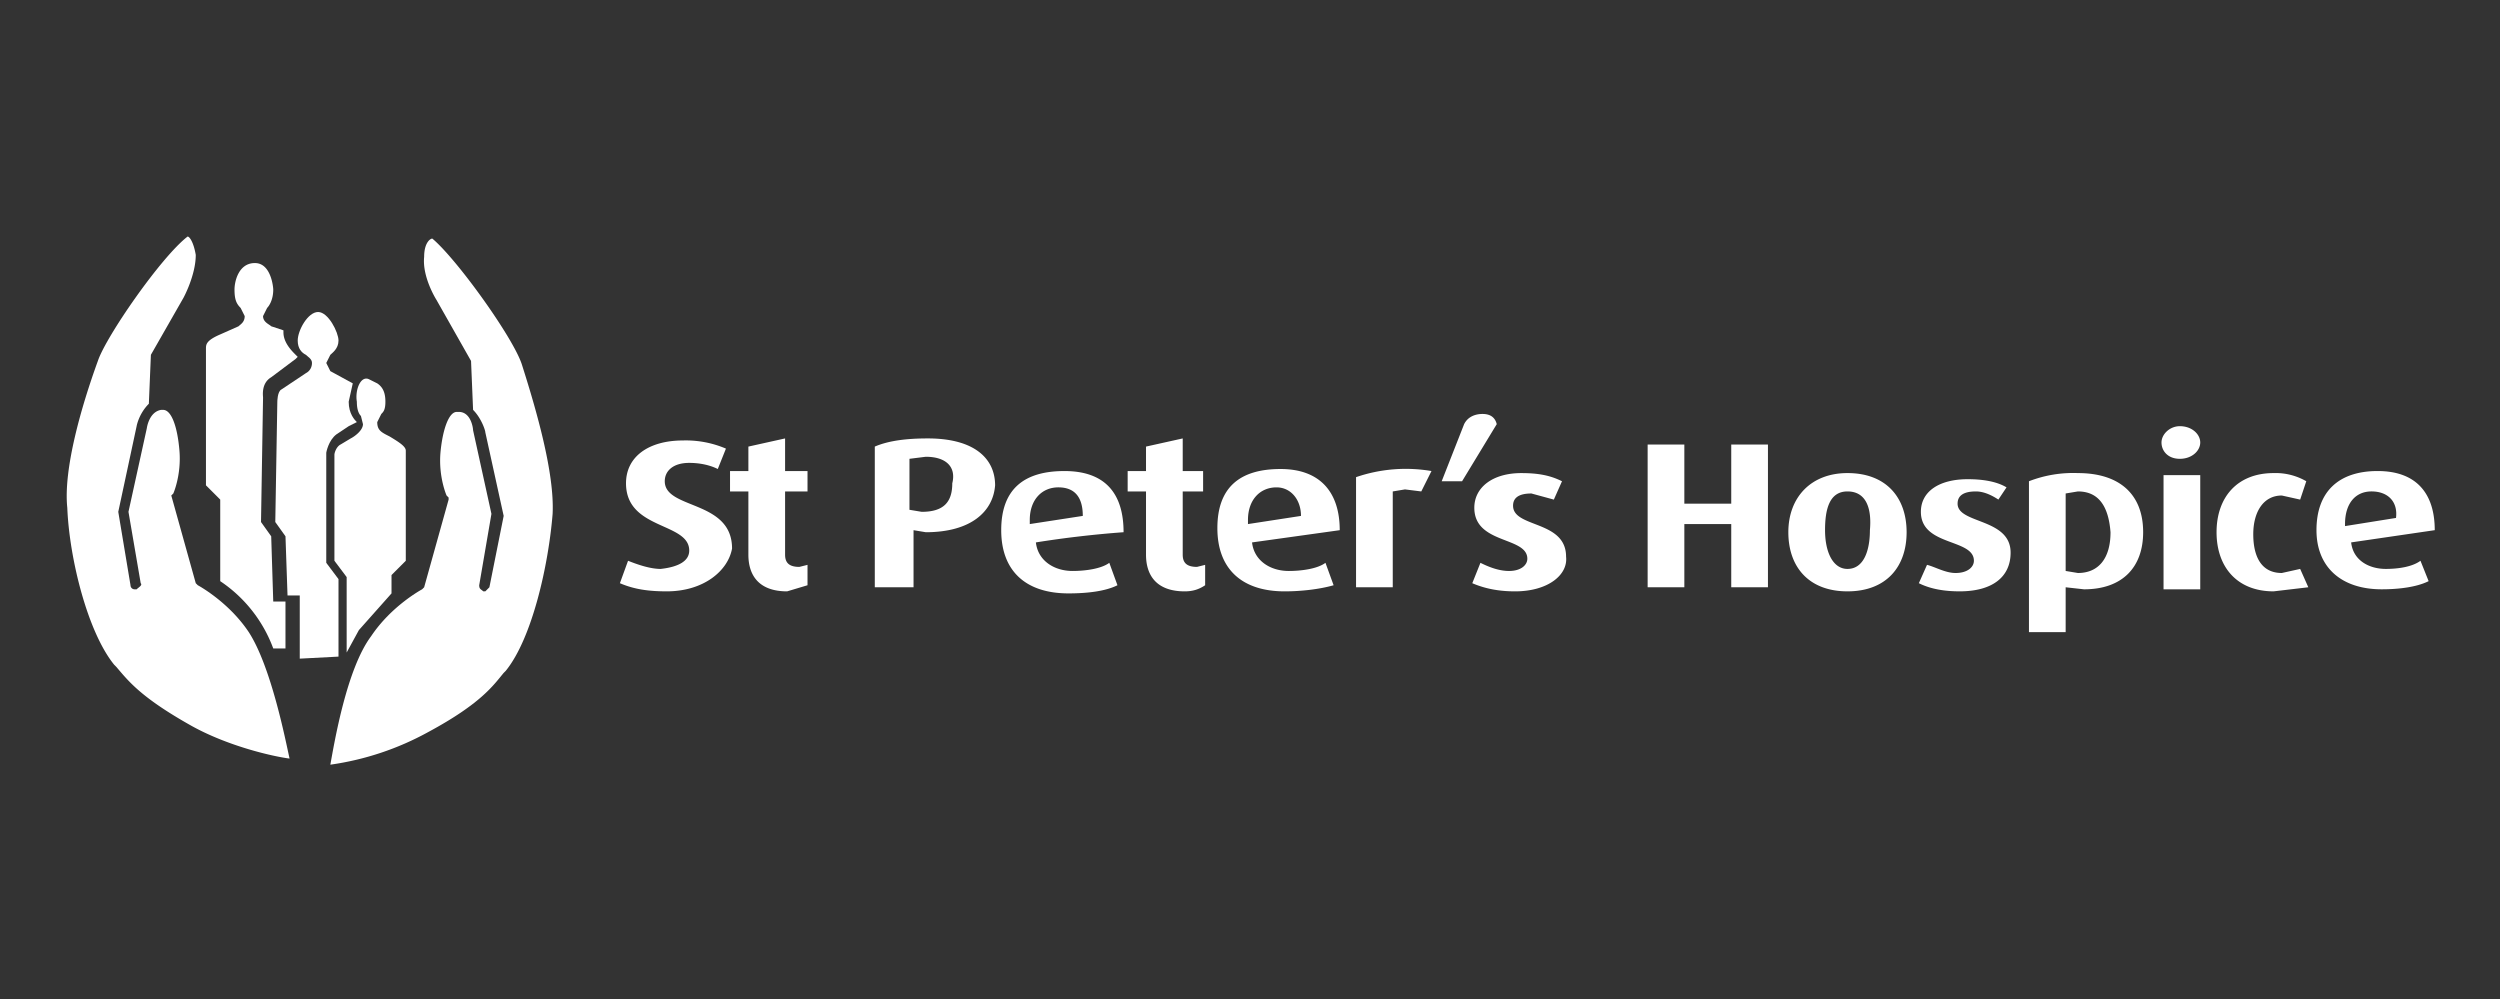 <svg xmlns="http://www.w3.org/2000/svg" xml:space="preserve" id="Layer_2_00000078005376488635593530000000220749762017929399_" x="0" y="0" style="enable-background:new 0 0 122.6 49" version="1.1" viewBox="0 0 122.6 49"><rect x="0" y="0" width="122.6" height="49" fill="#333333" stroke="none"/><style>.st0{fill:#fff}</style><path d="M14 29.5h-.6l-.1-3.2-.5-.7.1-6.1c0-.1-.1-.7.4-1l1.2-.9.1-.1-.1-.1c-.2-.2-.6-.6-.6-1.1v-.1l-.6-.2c-.1-.1-.4-.2-.4-.5l.2-.4c.1-.1.3-.4.3-.9 0-.1-.1-1.3-.9-1.3s-1 .9-1 1.3c0 .5.1.7.3.9l.2.4c0 .3-.2.4-.3.5l-.9.4c-.7.3-.7.5-.7.7v6.7l.7.7v4a6.8 6.8 0 0 1 2.6 3.3h.6v-2.3z" class="st0"/><path d="M16.6 32.2v-3.8l-.6-.8v-5.4s.1-.6.5-.9l.6-.4.4-.2c-.1-.1-.4-.4-.4-1l.2-.9-1.1-.6-.2-.4.2-.4c.1-.1.4-.3.4-.7s-.5-1.4-1-1.4-1 .9-1 1.4c0 .4.2.6.4.7.1.1.3.2.3.4s-.1.4-.3.5l-1.2.8c-.2.1-.2.6-.2.6l-.1 5.9.5.7.1 2.9h.6v3.1l1.9-.1z" class="st0"/><path d="M17.5 19.7c0 .4.1.6.2.7l.1.4c0 .3-.4.6-.6.7l-.5.3c-.2.1-.3.4-.3.5v5.2l.6.8V32l.6-1.1 1.6-1.8v-.9l.7-.7v-5.4c0-.2-.3-.4-.8-.7-.4-.2-.6-.3-.6-.7l.2-.4c.1-.1.2-.2.2-.6 0-.4-.1-.7-.4-.9l-.4-.2c-.4-.2-.7.5-.6 1.1M12.2 31c-1-1.5-2.5-2.3-2.5-2.3l-.1-.1-1.2-4.3.1-.1s.4-.9.3-2.1c-.1-1.2-.4-2-.8-2h-.1c-.6.1-.7.9-.7.9l-.9 4.1.6 3.5c.1.1-.1.2-.2.3h-.1a.2.2 0 0 1-.2-.2l-.6-3.6.9-4.2s.1-.6.6-1.1l.1-2.4L9 14.6s.6-1.1.6-2.1c-.1-.6-.3-.9-.4-.9-1.3 1-4 4.9-4.4 6.1-.8 2.2-1.7 5.3-1.5 7.2.1 2.5 1 6.1 2.3 7.7l.1.1c.6.7 1.2 1.5 3.7 2.9 1.8 1 4 1.5 4.8 1.6-.2-.9-.9-4.5-2-6.2" class="st0"/><path d="M21.2 11.7c-.1 0-.4.2-.4.9-.1 1 .6 2.1.6 2.1l1.7 3 .1 2.4c.4.4.6 1 .6 1.1l.9 4.1-.7 3.5-.2.2h-.1c-.1-.1-.2-.1-.2-.3l.6-3.5-.9-4.1c0-.1-.1-.9-.7-.9h-.1c-.4 0-.7.9-.8 2-.1 1.2.3 2.1.3 2.1l.1.1v.1l-1.2 4.3-.1.1s-1.5.8-2.5 2.3c-1.2 1.6-1.8 5.2-2 6.3a14 14 0 0 0 4.8-1.6c2.6-1.4 3.2-2.3 3.7-2.9l.1-.1c1.3-1.6 2.1-5.2 2.3-7.7.1-2-.8-5.1-1.5-7.3-.4-1.3-3.2-5.2-4.4-6.2m63.7 17.1v-3.1h-2.3v3.1h-1.8v-7h1.8v2.9h2.3v-2.9h1.8v7zm5.7-4.7c-.9 0-1.1.9-1.1 1.9 0 1.1.4 1.9 1.1 1.9.8 0 1.1-.9 1.1-1.9.1-1.1-.2-1.9-1.1-1.9m0 4.9c-1.9 0-2.9-1.2-2.9-2.9s1.1-2.9 2.9-2.9c1.9 0 2.9 1.2 2.9 2.9s-1 2.9-2.9 2.9m5.5 0c-.7 0-1.4-.1-2-.4l.4-.9c.4.1.9.4 1.4.4.6 0 .9-.3.9-.6 0-1.1-2.6-.7-2.6-2.4 0-1 .9-1.6 2.3-1.6.7 0 1.4.1 1.9.4l-.4.6c-.3-.2-.7-.4-1.1-.4-.6 0-.9.2-.9.6 0 1 2.6.7 2.6 2.4 0 1.2-.9 1.9-2.5 1.9m5.8-4.9-.6.1V28l.6.1c1 0 1.6-.7 1.6-2-.1-1.3-.6-2-1.6-2m.3 4.8-.9-.1V31h-1.8v-7.4a6 6 0 0 1 2.4-.4c2 0 3.2 1 3.2 2.9 0 1.7-1 2.8-2.9 2.8m3.9-5.6h1.8v5.6h-1.8v-5.6zm.8-.8c-.6 0-.9-.4-.9-.8s.4-.8.9-.8c.6 0 1 .4 1 .8s-.4.8-1 .8m4.6 6.5c-1.8 0-2.8-1.2-2.8-2.9s1-2.9 2.8-2.9a3 3 0 0 1 1.6.4l-.3.9-.9-.2c-.9 0-1.4.8-1.4 1.9 0 1.1.4 1.9 1.4 1.9l.9-.2.4.9-1.7.2m4.8-4.9c-.8 0-1.3.6-1.3 1.6v.1l2.5-.4c.1-.8-.4-1.3-1.2-1.3m-1 2.5c.1.9.9 1.3 1.7 1.3.6 0 1.3-.1 1.7-.4l.4 1c-.6.3-1.5.4-2.3.4-2 0-3.2-1.1-3.2-2.9 0-1.9 1.1-2.9 3-2.9s2.8 1.1 2.8 2.9l-4.1.6zM32.7 29c-.9 0-1.6-.1-2.3-.4l.4-1.1c.5.2 1.1.4 1.6.4.9-.1 1.4-.4 1.4-.9 0-1.4-3.1-1-3.1-3.3 0-1.3 1.1-2.1 2.8-2.1a5 5 0 0 1 2.1.4l-.4 1c-.4-.2-.9-.3-1.4-.3-.8 0-1.2.4-1.2.9 0 1.4 3.3.9 3.3 3.3-.2 1.1-1.4 2.1-3.2 2.1m12.7-6.6-.8.1V25l.6.1c1.1 0 1.5-.5 1.5-1.4.2-.8-.3-1.3-1.3-1.3m0 3.7-.6-.1v2.8h-1.9v-6.9c.7-.3 1.6-.4 2.6-.4 2.3 0 3.3 1 3.3 2.3-.1 1.3-1.2 2.3-3.4 2.3m6.5-2.2c-.8 0-1.4.6-1.4 1.6v.2l2.6-.4c0-.8-.3-1.4-1.2-1.4m-1.1 2.7c.1.9.9 1.4 1.8 1.4.6 0 1.4-.1 1.8-.4l.4 1.1c-.6.3-1.5.4-2.4.4-2.1 0-3.3-1.1-3.3-3.1s1.1-2.9 3.1-2.9 2.9 1.1 2.9 3a51 51 0 0 0-4.3.5zm7.3 2.4c-1.4 0-1.9-.8-1.9-1.8v-3.1h-.9v-1h.9v-1.2l1.8-.4v1.6h1v1h-1v3.1c0 .4.2.6.7.6l.4-.1v1c-.3.2-.6.3-1 .3m4.5-5.1c-.8 0-1.4.6-1.4 1.6v.2l2.6-.4c0-.8-.5-1.4-1.2-1.4m-1.2 2.7c.1.9.9 1.4 1.8 1.4.6 0 1.4-.1 1.8-.4l.4 1.1c-.7.2-1.6.3-2.4.3-2.1 0-3.3-1.1-3.3-3.1s1.1-2.9 3.1-2.9c1.9 0 2.9 1.1 2.9 3l-4.3.6zm8.3-2.5-.8-.1-.6.1v4.7h-1.8v-5.4a7.5 7.5 0 0 1 3.7-.3l-.5 1zm2-.5h-1l1.1-2.8c.2-.4.6-.5.9-.5s.6.1.7.5l-1.7 2.8zm2.6 5.4c-.7 0-1.4-.1-2.1-.4l.4-1c.4.2.9.4 1.4.4.6 0 .9-.3.9-.6 0-1.1-2.6-.7-2.6-2.5 0-1 .9-1.7 2.3-1.7.8 0 1.4.1 2 .4l-.4.9-1.1-.3c-.6 0-.9.2-.9.6 0 1.1 2.6.7 2.6 2.5.1.9-.9 1.7-2.5 1.7m-35.7 0c-1.4 0-1.9-.8-1.9-1.8v-3.1h-.9v-1h.9v-1.2l1.8-.4v1.6h1.1v1h-1.1v3.1c0 .4.2.6.7.6l.4-.1v1l-1 .3" class="st0"/></svg>